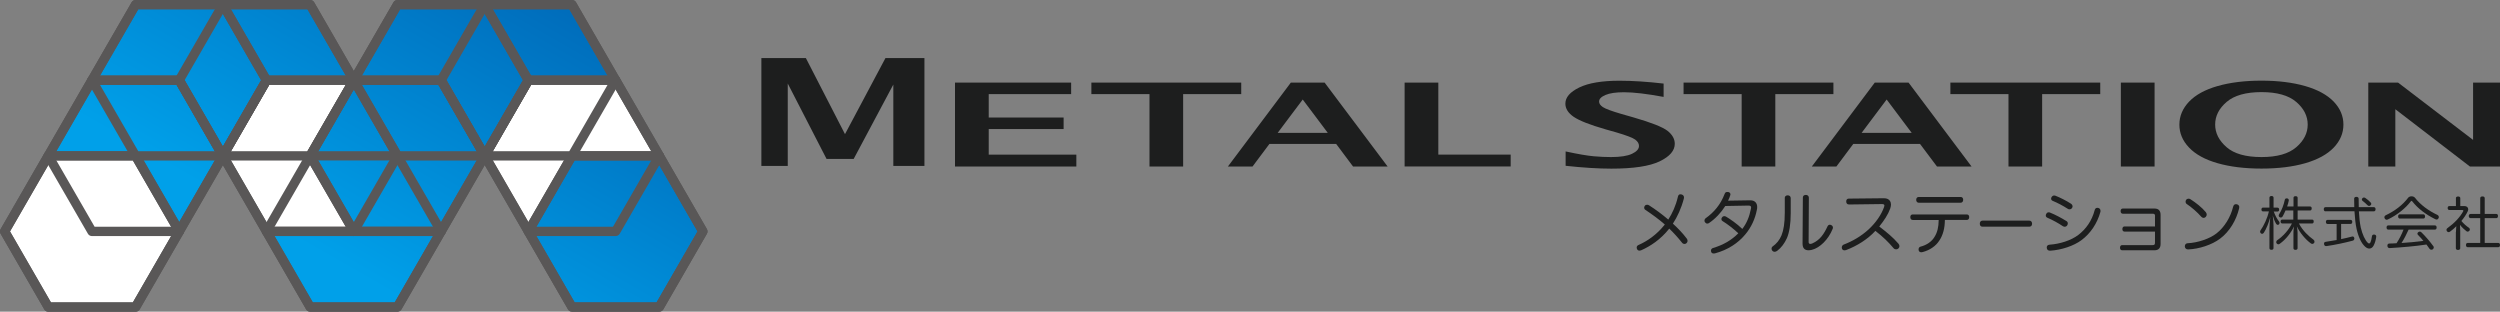 <?xml version="1.0" encoding="UTF-8"?><svg id="_レイヤー_2" xmlns="http://www.w3.org/2000/svg" xmlns:xlink="http://www.w3.org/1999/xlink" viewBox="0 0 412.25 51.39" width="412.25" height="51.39"><rect x="0" y="0" width="412.25" height="51.39" fill="#808080" stroke="none"/><defs><style>.cls-1{fill:#1d1e1e;}.cls-2{fill:#595757;}.cls-3{fill:url(#linear-gradient);}.cls-3,.cls-4,.cls-5,.cls-6,.cls-7,.cls-8,.cls-9,.cls-10,.cls-11{isolation:isolate;}.cls-4{fill:url(#linear-gradient-3);}.cls-5{fill:url(#linear-gradient-2);}.cls-6{fill:url(#linear-gradient-4);}.cls-7{fill:url(#linear-gradient-8);}.cls-8{fill:url(#linear-gradient-7);}.cls-9{fill:url(#linear-gradient-5);}.cls-10{fill:url(#linear-gradient-6);}.cls-11{fill:#fff;}</style><linearGradient id="linear-gradient" x1="33.81" y1="30.91" x2="63.68" y2="-21.19" gradientUnits="userSpaceOnUse"><stop offset="0" stop-color="#00a0e9"/><stop offset="1" stop-color="#0068b7"/></linearGradient><linearGradient id="linear-gradient-2" x1="55.41" y1="43.28" x2="85.27" y2="-8.81" xlink:href="#linear-gradient"/><linearGradient id="linear-gradient-3" x1="22.98" y1="24.7" x2="52.85" y2="-27.4" xlink:href="#linear-gradient"/><linearGradient id="linear-gradient-4" x1="22.94" y1="24.67" x2="52.81" y2="-27.42" xlink:href="#linear-gradient"/><linearGradient id="linear-gradient-5" x1="66.31" y1="49.54" x2="96.18" y2="-2.55" xlink:href="#linear-gradient"/><linearGradient id="linear-gradient-6" x1="87.9" y1="61.92" x2="117.77" y2="9.83" xlink:href="#linear-gradient"/><linearGradient id="linear-gradient-7" x1="55.48" y1="43.33" x2="85.35" y2="-8.77" xlink:href="#linear-gradient"/><linearGradient id="linear-gradient-8" x1="55.44" y1="43.31" x2="85.31" y2="-8.79" xlink:href="#linear-gradient"/></defs><g id="_レイヤー_1-2"><polygon class="cls-3" points="29.55 13.23 36.75 .77 51.14 .77 58.34 13.23 51.14 25.7 36.75 25.7 29.55 13.23"/><path class="cls-2" d="m36.75,0c-.27,0-.53.14-.66.38l-7.2,12.47c-.14.24-.14.53,0,.77l7.2,12.47c.13.24.39.38.66.38h14.39c.27,0,.53-.15.67-.38l7.19-12.47c.14-.23.14-.53,0-.77L51.81.38c-.14-.24-.39-.38-.67-.38h-14.39Zm13.95,1.53c.4.7,6.35,11,6.76,11.7-.4.7-6.35,11-6.76,11.7h-13.51c-.4-.7-6.35-11-6.75-11.7.4-.7,6.35-11,6.75-11.7h13.51Z"/><polygon class="cls-5" points="43.95 38.16 51.14 25.7 65.54 25.7 72.73 38.16 65.54 50.62 51.14 50.62 43.95 38.16"/><path class="cls-2" d="m51.14,24.93c-.27,0-.53.14-.66.38l-7.2,12.46c-.14.24-.14.53,0,.77l7.2,12.47c.14.24.39.38.66.38h14.39c.27,0,.53-.14.67-.38l7.2-12.47c.14-.24.14-.53,0-.77l-7.2-12.46c-.14-.24-.39-.38-.67-.38h-14.39Zm13.95,1.53c.4.7,6.35,11,6.75,11.7-.4.7-6.35,11-6.75,11.7h-13.51c-.4-.7-6.35-11-6.75-11.7.4-.7,6.35-11,6.75-11.7h13.51Z"/><polygon class="cls-11" points="36.75 25.7 43.95 13.23 58.34 13.23 65.54 25.7 58.34 38.16 43.95 38.16 36.75 25.7"/><path class="cls-2" d="m43.95,12.46c-.27,0-.53.15-.66.38l-7.2,12.47c-.14.24-.14.53,0,.77l7.2,12.46c.14.24.39.38.66.38h14.39c.27,0,.53-.15.67-.38l7.2-12.46c.14-.24.14-.53,0-.77l-7.2-12.47c-.14-.23-.39-.38-.67-.38h-14.39Zm13.95,1.53c.4.7,6.35,11,6.75,11.7-.4.7-6.35,11-6.75,11.7h-13.51c-.4-.7-6.35-11-6.75-11.7.4-.7,6.35-11,6.75-11.7h13.51Z"/><polygon class="cls-4" points="15.16 13.23 22.36 .77 36.75 .77 43.95 13.23 36.75 25.7 22.36 25.7 15.16 13.23"/><path class="cls-2" d="m22.36,0c-.27,0-.53.14-.66.38l-7.2,12.47c-.14.24-.14.53,0,.77l7.2,12.47c.14.24.39.38.66.38h14.39c.28,0,.53-.15.66-.38l7.2-12.47c.14-.23.14-.53,0-.77L37.41.38c-.14-.24-.39-.38-.66-.38h-14.39Zm13.95,1.53c.4.7,6.35,11,6.75,11.7-.4.7-6.35,11-6.75,11.7h-13.51c-.4-.7-6.35-11-6.75-11.7.4-.7,6.35-11,6.75-11.7h13.51Z"/><polygon class="cls-6" points="7.96 25.7 15.16 13.23 29.55 13.23 36.75 25.7 29.55 38.16 15.16 38.16 7.96 25.7"/><path class="cls-2" d="m15.16,12.46c-.27,0-.53.15-.66.38l-7.2,12.47c-.14.24-.14.53,0,.77l7.2,12.46c.14.24.39.38.66.38h14.39c.28,0,.53-.15.67-.38l7.2-12.46c.14-.24.14-.53,0-.77l-7.2-12.47c-.14-.23-.39-.38-.67-.38h-14.39Zm13.95,1.53c.4.7,6.35,11,6.75,11.7-.4.7-6.35,11-6.75,11.7h-13.51c-.4-.7-6.35-11-6.75-11.7.4-.7,6.35-11,6.75-11.7h13.51Z"/><polygon class="cls-11" points=".77 38.16 7.96 25.7 22.36 25.7 29.55 38.16 22.36 50.62 7.96 50.62 .77 38.16"/><path class="cls-2" d="m7.96,24.93c-.27,0-.53.14-.67.38L.1,37.78c-.14.24-.14.53,0,.77l7.2,12.47c.14.24.39.38.67.38h14.39c.28,0,.53-.14.67-.38l7.2-12.47c.14-.24.14-.53,0-.77l-7.2-12.46c-.14-.24-.39-.38-.67-.38H7.96Zm13.95,1.53c.4.7,6.35,11,6.75,11.7-.4.7-6.35,11-6.75,11.7h-13.51c-.4-.7-6.35-11-6.75-11.7.4-.7,6.35-11,6.75-11.7h13.51Z"/><polygon class="cls-9" points="72.73 13.23 79.93 .77 94.32 .77 101.52 13.23 94.32 25.7 79.93 25.7 72.73 13.23"/><path class="cls-2" d="m79.93,0c-.27,0-.53.14-.66.38l-7.2,12.47c-.14.24-.14.53,0,.77l7.2,12.47c.14.24.39.38.66.38h14.39c.27,0,.53-.15.66-.38l7.2-12.47c.14-.23.14-.53,0-.77L94.99.38c-.14-.24-.39-.38-.66-.38h-14.39Zm13.95,1.53c.4.7,6.35,11,6.75,11.7-.4.7-6.35,11-6.75,11.7h-13.51c-.4-.7-6.35-11-6.75-11.7.4-.7,6.35-11,6.75-11.7h13.51Z"/><polygon class="cls-11" points="79.93 25.7 87.13 13.23 101.52 13.23 108.72 25.7 101.52 38.16 87.13 38.16 79.93 25.7"/><path class="cls-2" d="m87.13,12.46c-.27,0-.53.15-.66.38l-7.2,12.47c-.14.24-.14.53,0,.77l7.2,12.46c.14.24.39.38.66.38h14.39c.28,0,.53-.15.67-.38l7.2-12.46c.14-.24.14-.53,0-.77l-7.2-12.47c-.14-.23-.39-.38-.67-.38h-14.39Zm13.95,1.53c.4.7,6.35,11,6.75,11.7-.4.7-6.35,11-6.75,11.7h-13.51c-.4-.7-6.35-11-6.75-11.7.4-.7,6.35-11,6.75-11.7h13.51Z"/><polygon class="cls-10" points="87.13 38.16 94.32 25.7 108.72 25.7 115.92 38.16 108.72 50.63 94.32 50.63 87.13 38.16"/><path class="cls-2" d="m94.32,24.93c-.27,0-.53.14-.66.38l-7.2,12.46c-.14.24-.14.53,0,.77l7.2,12.47c.14.24.39.38.66.38h14.39c.27,0,.53-.14.67-.38l7.19-12.47c.14-.24.14-.53,0-.77l-7.19-12.46c-.14-.24-.39-.38-.67-.38h-14.39Zm13.95,1.53c.4.7,6.35,11,6.75,11.7-.4.7-6.35,11-6.75,11.7h-13.51c-.4-.7-6.35-11-6.75-11.7.4-.7,6.35-11,6.75-11.7h13.51Z"/><polygon class="cls-8" points="58.34 13.23 65.54 .77 79.93 .77 87.13 13.23 79.93 25.7 65.54 25.7 58.34 13.23"/><path class="cls-2" d="m65.54,0c-.27,0-.53.14-.66.38l-7.2,12.47c-.14.24-.14.53,0,.77l7.2,12.47c.14.24.39.38.66.38h14.39c.27,0,.53-.15.66-.38l7.2-12.47c.14-.23.14-.53,0-.77L80.6.38c-.14-.24-.39-.38-.66-.38h-14.39Zm13.95,1.53c.4.7,6.35,11,6.75,11.7-.4.7-6.35,11-6.75,11.7h-13.51c-.4-.7-6.35-11-6.75-11.7.4-.7,6.35-11,6.75-11.7h13.51Z"/><polygon class="cls-7" points="51.14 25.7 58.34 13.23 72.73 13.23 79.93 25.7 72.73 38.16 58.34 38.16 51.14 25.7"/><path class="cls-2" d="m58.34,12.46c-.27,0-.53.15-.66.38l-7.2,12.47c-.14.24-.14.53,0,.77l7.2,12.46c.14.24.39.38.66.38h14.39c.27,0,.53-.15.67-.38l7.19-12.46c.14-.24.14-.53,0-.77l-7.19-12.47c-.14-.23-.39-.38-.67-.38h-14.39Zm13.95,1.53c.4.7,6.35,11,6.76,11.7-.4.7-6.35,11-6.76,11.7h-13.51c-.4-.7-6.35-11-6.75-11.7.4-.7,6.35-11,6.75-11.7h13.51Z"/><path class="cls-2" d="m36.75,0c-.27,0-.53.14-.66.38l-7.2,12.47c-.14.24-.14.53,0,.77l7.2,12.47c.13.24.39.38.66.38h14.39c.27,0,.53-.14.67-.38l7.19-12.47c.14-.24.14-.53,0-.77L51.81.38c-.14-.24-.39-.38-.67-.38h-14.39Zm13.95,1.53c.4.7,6.35,11,6.76,11.7-.4.7-6.35,11-6.76,11.7h-13.51c-.4-.7-6.35-11-6.75-11.7.4-.7,6.35-11,6.75-11.7h13.51Z"/><path class="cls-2" d="m51.14,24.93c-.27,0-.53.15-.66.38l-7.2,12.47c-.14.24-.14.53,0,.77l7.2,12.47c.14.24.39.38.66.38h14.39c.27,0,.53-.14.67-.38l7.2-12.47c.14-.24.14-.53,0-.77l-7.2-12.47c-.14-.24-.39-.38-.67-.38h-14.39Zm13.95,1.53c.4.7,6.35,11,6.75,11.7-.4.7-6.35,11-6.75,11.7h-13.51c-.4-.7-6.35-11-6.75-11.7.4-.7,6.35-11,6.75-11.7h13.51Z"/><path class="cls-2" d="m43.95,12.46c-.27,0-.53.15-.66.38l-7.2,12.47c-.14.24-.14.53,0,.77l7.2,12.47c.14.24.39.38.66.38h14.39c.27,0,.53-.15.67-.38l7.2-12.47c.14-.24.14-.53,0-.77l-7.2-12.47c-.14-.23-.39-.38-.67-.38h-14.39Zm13.95,1.53c.4.7,6.35,11,6.75,11.7-.4.7-6.35,11-6.75,11.7h-13.51c-.4-.7-6.35-11-6.75-11.7.4-.7,6.35-11,6.75-11.7h13.51Z"/><path class="cls-2" d="m22.36,0c-.27,0-.53.14-.66.38l-7.2,12.47c-.14.24-.14.53,0,.77l7.2,12.47c.14.24.39.38.66.38h14.39c.28,0,.53-.14.66-.38l7.2-12.47c.14-.23.14-.53,0-.77L37.41.38c-.14-.24-.39-.38-.66-.38h-14.39Zm13.95,1.53c.4.7,6.35,11,6.75,11.7-.4.7-6.35,11-6.75,11.7h-13.51c-.4-.7-6.35-11-6.75-11.7.4-.7,6.35-11,6.75-11.7h13.51Z"/><path class="cls-2" d="m15.16,12.46c-.27,0-.53.15-.66.38l-7.2,12.47c-.14.24-.14.53,0,.77l7.2,12.47c.14.24.39.38.66.38h14.39c.28,0,.53-.15.67-.38l7.2-12.47c.14-.24.14-.53,0-.77l-7.2-12.47c-.14-.23-.39-.38-.67-.38h-14.39Zm13.95,1.53c.4.7,6.35,11,6.75,11.7-.4.7-6.35,11-6.75,11.7h-13.51c-.4-.7-6.35-11-6.75-11.7.4-.7,6.35-11,6.75-11.7h13.51Z"/><path class="cls-2" d="m7.96,24.93c-.27,0-.53.15-.67.38L.1,37.78c-.14.24-.14.53,0,.77l7.2,12.47c.14.24.39.38.67.38h14.39c.28,0,.53-.14.67-.38l7.2-12.47c.14-.24.14-.53,0-.77l-7.2-12.47c-.14-.24-.39-.38-.67-.38H7.96Zm13.95,1.53c.4.7,6.35,11,6.75,11.7-.4.7-6.35,11-6.75,11.7h-13.51c-.4-.7-6.35-11-6.75-11.7.4-.7,6.35-11,6.75-11.7h13.51Z"/><path class="cls-2" d="m79.93,0c-.27,0-.53.14-.66.38l-7.2,12.47c-.14.24-.14.53,0,.77l7.2,12.47c.14.24.39.38.66.38h14.39c.27,0,.53-.14.66-.38l7.2-12.47c.14-.24.14-.53,0-.77L94.99.38c-.14-.24-.39-.38-.66-.38h-14.39Zm13.95,1.53c.4.7,6.35,11,6.75,11.7-.4.7-6.35,11-6.75,11.7h-13.51c-.4-.7-6.35-11-6.75-11.7.4-.7,6.35-11,6.75-11.7h13.51Z"/><path class="cls-2" d="m87.13,12.46c-.27,0-.53.15-.66.38l-7.2,12.47c-.14.24-.14.53,0,.77l7.2,12.47c.14.24.39.38.66.38h14.39c.28,0,.53-.15.67-.38l7.2-12.47c.14-.24.14-.53,0-.77l-7.2-12.47c-.14-.23-.39-.38-.67-.38h-14.39Zm13.95,1.53c.4.7,6.35,11,6.75,11.7-.4.7-6.35,11-6.75,11.7h-13.51c-.4-.7-6.35-11-6.75-11.7.4-.7,6.35-11,6.75-11.7h13.51Z"/><path class="cls-2" d="m94.32,24.93c-.27,0-.53.15-.66.38l-7.2,12.47c-.14.24-.14.53,0,.77l7.2,12.47c.14.24.39.38.66.38h14.39c.27,0,.53-.14.67-.38l7.19-12.47c.14-.24.14-.53,0-.77l-7.19-12.47c-.14-.24-.39-.38-.67-.38h-14.39Zm13.95,1.53c.4.7,6.35,11,6.75,11.7-.4.7-6.35,11-6.75,11.7h-13.51c-.4-.7-6.35-11-6.75-11.7.4-.7,6.35-11,6.75-11.7h13.51Z"/><path class="cls-2" d="m65.54,0c-.27,0-.53.14-.66.38l-7.2,12.47c-.14.24-.14.53,0,.77l7.2,12.47c.14.24.39.38.66.38h14.39c.27,0,.53-.14.66-.38l7.2-12.47c.14-.23.14-.53,0-.77L80.6.38c-.14-.24-.39-.38-.66-.38h-14.39Zm13.95,1.53c.4.7,6.35,11,6.75,11.7-.4.7-6.35,11-6.75,11.7h-13.51c-.4-.7-6.35-11-6.75-11.7.4-.7,6.35-11,6.75-11.7h13.51Z"/><path class="cls-2" d="m58.34,12.46c-.27,0-.53.15-.66.38l-7.2,12.47c-.14.24-.14.53,0,.77l7.2,12.47c.14.24.39.38.66.38h14.39c.27,0,.53-.15.67-.38l7.19-12.47c.14-.24.14-.53,0-.77l-7.19-12.47c-.14-.23-.39-.38-.67-.38h-14.39Zm13.95,1.53c.4.7,6.35,11,6.76,11.7-.4.7-6.35,11-6.76,11.7h-13.51c-.4-.7-6.35-11-6.75-11.7.4-.7,6.35-11,6.75-11.7h13.51Z"/><path class="cls-1" d="m270.61,41.27c-.09.04-.18.06-.26.06-.17,0-.32-.08-.39-.24-.05-.1-.07-.19-.07-.27,0-.2.11-.34.32-.43,1.37-.6,2.99-1.67,4.32-3.37-1.03-.9-2.06-1.64-3.23-2.43-.12-.08-.18-.21-.18-.34,0-.12.05-.23.12-.32.09-.12.23-.17.36-.17.12,0,.24.03.35.11,1.03.66,2.11,1.45,3.15,2.34.67-1.04,1.23-2.26,1.58-3.74.06-.27.17-.43.4-.43.06,0,.14,0,.22.03.25.07.39.25.39.48,0,.07-.01.13-.02.19-.43,1.63-1.07,3-1.81,4.14.83.75,1.62,1.58,2.3,2.48.08.1.12.24.12.37,0,.14-.06.27-.19.38-.1.09-.22.12-.32.12-.16,0-.31-.08-.42-.23-.72-.9-1.4-1.64-2.09-2.3-1.43,1.81-3.13,2.91-4.65,3.58Z"/><path class="cls-1" d="m284.49,33.98c-.67,1.07-1.63,2.1-2.66,2.79-.09.07-.19.1-.3.1-.14,0-.26-.07-.37-.21-.06-.08-.09-.17-.09-.27,0-.16.07-.32.22-.42.66-.47,1.29-1.05,1.79-1.68.54-.67.95-1.38,1.32-2.33.09-.23.22-.3.4-.3.06,0,.12,0,.18,0,.19.04.37.16.37.38,0,.03,0,.07-.01.1-.05.23-.21.59-.38.95l3.66-.06c.71,0,1.14.4,1.14,1.11,0,.14-.01.29-.05.45-.28,1.48-.92,2.9-1.93,4.09-1.17,1.4-2.83,2.52-4.98,3.1-.08,0-.15.02-.22.02-.19,0-.34-.08-.41-.27-.02-.07-.03-.14-.03-.21,0-.19.12-.36.35-.43,1.73-.51,3.07-1.32,4.16-2.42-.84-.79-1.78-1.51-2.61-2.02-.13-.08-.18-.2-.18-.33,0-.1.05-.21.13-.3.09-.13.23-.18.35-.18.1,0,.19.04.3.09.68.41,1.75,1.13,2.67,2.02.73-.95,1.17-2.03,1.41-3.29.02-.09.04-.17.04-.24,0-.21-.11-.33-.46-.32l-3.82.07Z"/><path class="cls-1" d="m294.3,32.68c0-.29.19-.47.49-.47s.5.17.5.48v2.46c0,1.83-.23,3.17-.62,4.1-.4.89-.96,1.63-1.61,2.11-.14.11-.28.16-.42.16-.15,0-.3-.07-.39-.18-.09-.1-.12-.21-.12-.34,0-.16.08-.31.23-.4.58-.41,1.08-1,1.41-1.79.34-.85.54-1.99.54-3.74v-2.39Zm2.99-.08c0-.29.18-.46.49-.46.28,0,.5.17.5.46l-.04,7.3c0,.21.09.32.28.32.08,0,.19-.02.33-.08,1.28-.56,1.93-1.57,2.51-2.82.09-.18.22-.26.38-.26.08,0,.17.02.25.07.16.07.26.23.26.41,0,.06-.01.13-.05.21-.69,1.72-2.09,3.12-3.43,3.45-.21.05-.39.07-.55.07-.64,0-.98-.36-.98-1.09l.05-7.57Z"/><path class="cls-1" d="m304.86,33.71c-.27,0-.42-.2-.42-.5,0-.28.16-.46.42-.46l5.8-.06c.49,0,.81.16,1.01.46.09.16.15.34.15.57,0,.19-.04.42-.12.66-.37,1.02-1.01,1.98-1.81,2.97,1.28.99,2.21,1.73,3.17,2.84.1.12.16.26.16.4s-.06.26-.15.36c-.1.11-.25.17-.4.17s-.3-.06-.41-.18c-.86-1.03-1.74-1.88-3.01-2.87-1.27,1.39-3.06,2.5-4.82,3.16-.09.03-.18.05-.27.05-.19,0-.35-.09-.42-.28-.02-.06-.03-.13-.03-.19,0-.2.12-.41.34-.49,1.38-.52,2.83-1.35,4.05-2.46,1.19-1.09,2.13-2.43,2.58-3.71.03-.1.06-.18.06-.25,0-.17-.12-.25-.41-.25l-5.45.07Z"/><path class="cls-1" d="m315.41,36.27c-.26,0-.4-.2-.4-.47s.14-.44.41-.44h8.89c.29,0,.41.19.41.44,0,.26-.12.47-.4.47h-3.61c-.01,1.37-.31,2.48-.89,3.36-.6.96-1.6,1.62-2.75,1.93-.09.02-.17.04-.25.04-.19,0-.35-.09-.42-.27-.02-.07-.03-.14-.03-.21,0-.2.11-.4.33-.45,1-.25,1.85-.83,2.31-1.62.45-.72.67-1.58.68-2.77h-4.29Zm7.91-3.79c.28,0,.41.21.41.47s-.15.48-.41.48h-6.93c-.26,0-.41-.23-.41-.48s.14-.47.41-.47h6.93Z"/><path class="cls-1" d="m326.91,37.38c-.28,0-.44-.18-.44-.49s.16-.51.46-.51h7.7c.3,0,.46.22.46.51s-.16.49-.45.49h-7.73Z"/><path class="cls-1" d="m340.74,36.44c.17.1.24.25.24.4,0,.1-.03.22-.09.31-.09.15-.25.24-.42.24-.1,0-.22-.03-.32-.1-.66-.46-1.7-1.03-2.55-1.39-.16-.07-.25-.2-.25-.36,0-.09.02-.18.08-.27.09-.18.23-.26.39-.26.08,0,.15,0,.24.05.84.33,1.9.9,2.69,1.39Zm5.64-1.68c0,.06-.01.12-.02.18-.54,1.93-1.64,3.55-3.11,4.65-1.33.99-3.35,1.63-5.16,1.75h-.06c-.28,0-.49-.16-.52-.46v-.08c0-.25.15-.42.45-.45,1.67-.11,3.55-.69,4.74-1.6,1.29-.98,2.25-2.35,2.71-4.09.06-.24.2-.39.43-.39.06,0,.11,0,.18.02.22.07.35.23.35.46Zm-4.61-.76c0,.09-.02.18-.07.26-.09.17-.26.26-.45.26-.09,0-.18-.02-.26-.08-.76-.49-1.71-1-2.5-1.32-.17-.07-.26-.2-.26-.36,0-.09.02-.17.08-.26.1-.17.25-.26.42-.26.08,0,.16.01.25.05.78.31,1.75.8,2.54,1.31.16.12.24.26.24.41Z"/><path class="cls-1" d="m355.37,35.65c0-.31-.09-.41-.42-.41h-4.91c-.23,0-.35-.19-.35-.43s.12-.42.35-.42h5.25c.65,0,.99.35.99,1.04v4.8c0,.67-.34,1.04-.99,1.04h-5.35c-.24,0-.35-.19-.35-.42,0-.25.12-.43.35-.43h5c.33,0,.42-.09.42-.41v-1.82h-5.04c-.23,0-.34-.19-.34-.42s.12-.43.34-.43h5.04v-1.67Z"/><path class="cls-1" d="m369.25,34.17c0,.07-.01.14-.02.2-.47,1.94-1.55,3.79-3.13,4.98-1.38,1.04-3.49,1.71-5.26,1.78h-.02c-.3,0-.51-.17-.54-.46v-.06c0-.27.17-.49.46-.5,1.69-.08,3.63-.74,4.76-1.62,1.33-1.04,2.33-2.7,2.74-4.39.08-.31.25-.43.46-.43.06,0,.11.01.17.02.24.07.39.23.39.47Zm-5.5.84c.09.12.14.24.14.37,0,.14-.06.27-.16.39-.09.1-.22.16-.35.16s-.29-.07-.42-.22c-.63-.72-1.56-1.53-2.38-2.08-.13-.09-.18-.23-.18-.37,0-.12.04-.24.12-.33.1-.12.23-.17.37-.17.13,0,.24.04.34.11.83.53,1.87,1.33,2.53,2.14Z"/><path class="cls-1" d="m375.58,34.25c.16,0,.25.12.25.32,0,.18-.08.31-.25.31h-.64c.23.63.51,1.19.87,1.63.06.08.09.17.09.25s-.04.17-.1.24c-.07.05-.13.08-.2.08-.1,0-.19-.06-.26-.17-.2-.31-.41-.82-.57-1.39.08.58.13,1.19.13,1.6v3.79c0,.18-.12.28-.34.28s-.33-.1-.33-.28v-3.14c0-.48.06-1.25.14-1.98-.23.92-.68,2.02-1.06,2.58-.08.13-.19.19-.29.19-.07,0-.14-.03-.21-.09-.08-.07-.12-.16-.12-.27,0-.08.02-.15.08-.23.53-.75,1.12-1.98,1.37-3.11h-.97c-.17,0-.26-.13-.26-.31s.09-.32.26-.32h1.06v-1.62c0-.18.12-.29.34-.29s.34.11.34.29v1.62h.67Zm2.62-.2v-1.44c0-.17.13-.26.34-.26s.34.08.34.26v1.44h2.05c.18,0,.27.12.27.32s-.1.34-.27.34h-2.05v1.5h2.39c.17,0,.26.11.26.31s-.09.33-.26.33h-2.18c.65,1.23,1.61,2.1,2.42,2.69.1.08.15.2.15.31,0,.09-.02.16-.07.22-.08.1-.18.15-.29.15-.08,0-.15-.03-.23-.08-.88-.63-1.82-1.75-2.32-2.82.06.27.12.7.12.99v2.62c0,.17-.13.27-.34.27s-.34-.09-.34-.27v-2.61c0-.29.04-.7.1-.99-.49,1.05-1.35,2.15-2.33,2.85-.09.07-.18.11-.26.11-.1,0-.19-.05-.27-.14-.05-.07-.08-.14-.08-.23,0-.11.06-.24.18-.32.9-.61,1.86-1.62,2.41-2.75h-1.6c-.16,0-.27-.13-.27-.33s.11-.31.27-.31h1.83v-1.5h-1.29c-.14.35-.31.68-.48.99-.07.12-.17.17-.28.17-.08,0-.15-.02-.23-.07-.09-.05-.13-.14-.13-.25,0-.07.02-.14.07-.22.42-.65.78-1.59.93-2.37.04-.16.13-.25.3-.25.02,0,.05,0,.07,0,.18.02.29.14.29.29,0,.02,0,.04,0,.07-.06.33-.16.66-.27.98h1.03Z"/><path class="cls-1" d="m383.46,34.85c-.17,0-.27-.15-.27-.35s.1-.34.27-.34h4.76c0-.44-.02-.91-.02-1.41,0-.18.15-.29.36-.29s.38.11.38.29c0,.5,0,.97.02,1.41h2.49c.18,0,.28.14.28.34s-.09.35-.28.35h-2.47c.06,1.05.15,1.9.3,2.62.28,1.23.73,2.14,1.16,2.56.08.08.16.12.23.12.08,0,.15-.06.22-.19.09-.2.19-.57.24-.99.03-.2.15-.29.33-.29h.06c.19.02.32.13.32.32v.04c-.06.51-.23,1.12-.46,1.51-.17.29-.42.44-.68.44-.22,0-.45-.1-.68-.3-.61-.54-1.11-1.56-1.42-2.94-.17-.79-.28-1.74-.35-2.91h-4.79Zm.34,2.08c-.16,0-.26-.14-.26-.34s.1-.33.26-.33h3.82c.17,0,.27.14.27.33s-.1.34-.27.34h-1.57v2.5c.62-.13,1.22-.27,1.78-.42.04,0,.08-.02.11-.02.14,0,.24.09.28.25.01.04.01.07.01.11,0,.16-.1.29-.28.34-1.35.36-2.92.69-4.31.89h-.07c-.17,0-.3-.1-.33-.31-.01-.04-.01-.07-.01-.1,0-.16.1-.27.25-.29.59-.09,1.21-.19,1.83-.3v-2.64h-1.51Zm7.14-3.53c.06.06.08.14.08.22,0,.09-.04.16-.1.22-.09.08-.17.12-.26.12-.09,0-.19-.04-.26-.12-.24-.25-.52-.5-.8-.7-.08-.07-.13-.15-.13-.24s.04-.17.12-.24c.07-.06.14-.09.23-.09.08,0,.15.03.23.08.29.19.66.5.88.76Z"/><path class="cls-1" d="m397.66,32.37c.21,0,.43.08.55.22.97,1.24,2.3,2.18,3.72,2.85.15.08.23.21.23.35,0,.06,0,.11-.04.17-.07.15-.18.24-.32.24-.08,0-.16-.02-.25-.07-1.48-.73-2.84-1.73-3.77-2.93-.05-.05-.09-.08-.12-.08-.04,0-.08.03-.11.07-.84,1.12-2.26,2.28-3.82,3.01-.06.03-.1.04-.16.04-.13,0-.26-.08-.34-.23-.03-.06-.05-.12-.05-.17,0-.14.09-.28.24-.35,1.48-.71,2.75-1.65,3.7-2.9.12-.14.33-.22.55-.22Zm-.48,5.49c-.35.76-.71,1.51-1.17,2.21,1.21-.08,2.41-.18,3.61-.35-.29-.35-.61-.69-.9-.99-.06-.06-.09-.13-.09-.2,0-.09.05-.18.13-.24.09-.07.17-.1.26-.1.09,0,.19.03.26.11.68.65,1.46,1.58,1.98,2.3.05.06.07.13.07.2,0,.12-.06.22-.15.3-.08.06-.17.08-.25.08-.12,0-.22-.05-.29-.14-.15-.23-.33-.48-.52-.72-1.88.29-4.06.47-6.06.59h-.02c-.19,0-.35-.13-.36-.36v-.03c0-.22.1-.35.3-.36.4,0,.81-.03,1.21-.05.46-.71.85-1.46,1.15-2.25h-2.52c-.17,0-.28-.14-.28-.34,0-.21.1-.35.28-.35h7.7c.18,0,.28.14.28.34s-.09.35-.28.35h-4.33Zm2.44-2.52c.17,0,.27.16.27.35s-.09.35-.27.35h-3.9c-.17,0-.27-.16-.27-.35s.09-.35.27-.35h3.9Z"/><path class="cls-1" d="m404.99,38.25c0-.31.04-.65.06-.95-.32.32-.66.64-1.03.89-.09.06-.16.09-.25.09-.1,0-.2-.05-.27-.15-.05-.08-.08-.16-.08-.24,0-.1.05-.2.16-.27,1.11-.79,2.06-1.78,2.6-2.77.02-.04.03-.08.03-.1,0-.08-.05-.12-.14-.12h-2.17c-.18,0-.28-.13-.28-.33s.1-.32.28-.32h1.08v-1.32c0-.16.14-.26.36-.26s.36.09.36.26v1.32h.7c.37,0,.61.23.61.54,0,.1-.03.22-.09.34-.25.53-.61,1.06-1.04,1.58.4.47.83.85,1.25,1.12.1.07.15.17.15.27,0,.07-.02.14-.07.21-.08.1-.18.16-.29.16-.07,0-.14-.03-.21-.08-.33-.25-.74-.63-1.06-1.04.02.32.04.64.04.98v2.89c0,.14-.14.27-.36.27-.19,0-.36-.09-.36-.27v-2.69Zm2.4-2.28c-.17,0-.29-.15-.29-.35s.12-.34.29-.34h1.6v-2.6c0-.19.14-.29.37-.29s.37.1.37.29v2.6h1.92c.17,0,.27.14.27.34s-.1.35-.27.35h-1.92v4.09h2.25c.17,0,.27.14.27.34,0,.21-.09.36-.27.36h-5.07c-.17,0-.27-.15-.27-.35s.09-.35.27-.35h2.08v-4.09h-1.6Z"/><path class="cls-1" d="m125.55,27.37V9.58h7.34l6.45,12.54,6.67-12.54h6.43v17.78h-5.13v-13.42l-6.54,12.27h-4.47l-6.4-12.44v13.59h-4.36Z"/><path class="cls-1" d="m157.48,27.46v-13.84h19.15v1.9h-13.59v3.86h12.35v1.9h-12.35v4.22h14.45v1.96h-20.01Z"/><path class="cls-1" d="m189.55,27.46v-11.94h-9.58v-1.9h24.71v1.9h-9.58v11.94h-5.56Z"/><path class="cls-1" d="m202.48,27.46l10.38-13.84h5.57l10.39,13.84h-5.7l-2.79-3.73h-11l-2.79,3.73h-4.04Zm8.21-5.55h8.26l-4.13-5.5-4.13,5.5Z"/><path class="cls-1" d="m231.62,27.46v-13.84h5.56v11.87h11.93v1.96h-17.49Z"/><path class="cls-1" d="m258.17,27.33v-2.36c2.07.45,3.62.71,4.65.8,1.02.09,1.97.13,2.83.13,1.55,0,2.71-.18,3.47-.54.76-.36,1.15-.79,1.15-1.3,0-.39-.21-.73-.62-1.04-.41-.3-1.45-.7-3.12-1.19l-1.8-.51c-2.57-.74-4.31-1.43-5.22-2.05-.92-.63-1.38-1.36-1.38-2.18,0-1.04.77-1.93,2.3-2.67,1.54-.74,3.75-1.11,6.63-1.11,2.15,0,4.57.16,7.27.47v2.2c-2.75-.51-4.93-.77-6.54-.77-1.34,0-2.35.15-3.05.45-.7.3-1.05.66-1.05,1.09,0,.32.2.62.61.9.4.28,1.43.66,3.1,1.15l1.93.55c2.95.85,4.82,1.59,5.64,2.22.8.63,1.2,1.35,1.2,2.14,0,1.13-.83,2.1-2.5,2.9-1.67.8-4.32,1.2-7.96,1.2-2.16,0-4.67-.16-7.53-.47Z"/><path class="cls-1" d="m287.2,27.46v-11.94h-9.58v-1.9h24.71v1.9h-9.58v11.94h-5.56Z"/><path class="cls-1" d="m298.77,27.46l10.38-13.84h5.57l10.39,13.84h-5.7l-2.8-3.73h-11l-2.79,3.73h-4.04Zm8.21-5.55h8.26l-4.13-5.5-4.13,5.5Z"/><path class="cls-1" d="m331.2,27.46v-11.94h-9.58v-1.9h24.71v1.9h-9.58v11.94h-5.56Z"/><path class="cls-1" d="m349.73,27.46v-13.84h5.56v13.84h-5.56Z"/><path class="cls-1" d="m372.92,27.8c-2.78,0-5.19-.3-7.25-.89-2.06-.59-3.62-1.45-4.69-2.57-1.07-1.12-1.6-2.38-1.6-3.79s.54-2.67,1.6-3.79c1.07-1.12,2.64-1.98,4.7-2.57,2.07-.59,4.48-.89,7.23-.89s5.14.3,7.21.89c2.07.6,3.63,1.45,4.71,2.57,1.07,1.12,1.6,2.38,1.6,3.79s-.54,2.68-1.6,3.79c-1.07,1.12-2.63,1.97-4.68,2.57-2.05.59-4.46.89-7.24.89Zm0-1.9c2.57,0,4.48-.54,5.74-1.63,1.26-1.09,1.88-2.33,1.88-3.73s-.63-2.65-1.89-3.73c-1.26-1.08-3.17-1.62-5.73-1.62s-4.49.54-5.75,1.62c-1.26,1.08-1.89,2.32-1.89,3.73s.63,2.64,1.88,3.73c1.25,1.09,3.17,1.63,5.76,1.63Z"/><path class="cls-1" d="m390.53,27.46v-13.84h4.91l12.37,9.45v-9.45h4.45v13.84h-4.97l-12.3-9.45v9.45h-4.45Z"/></g></svg>